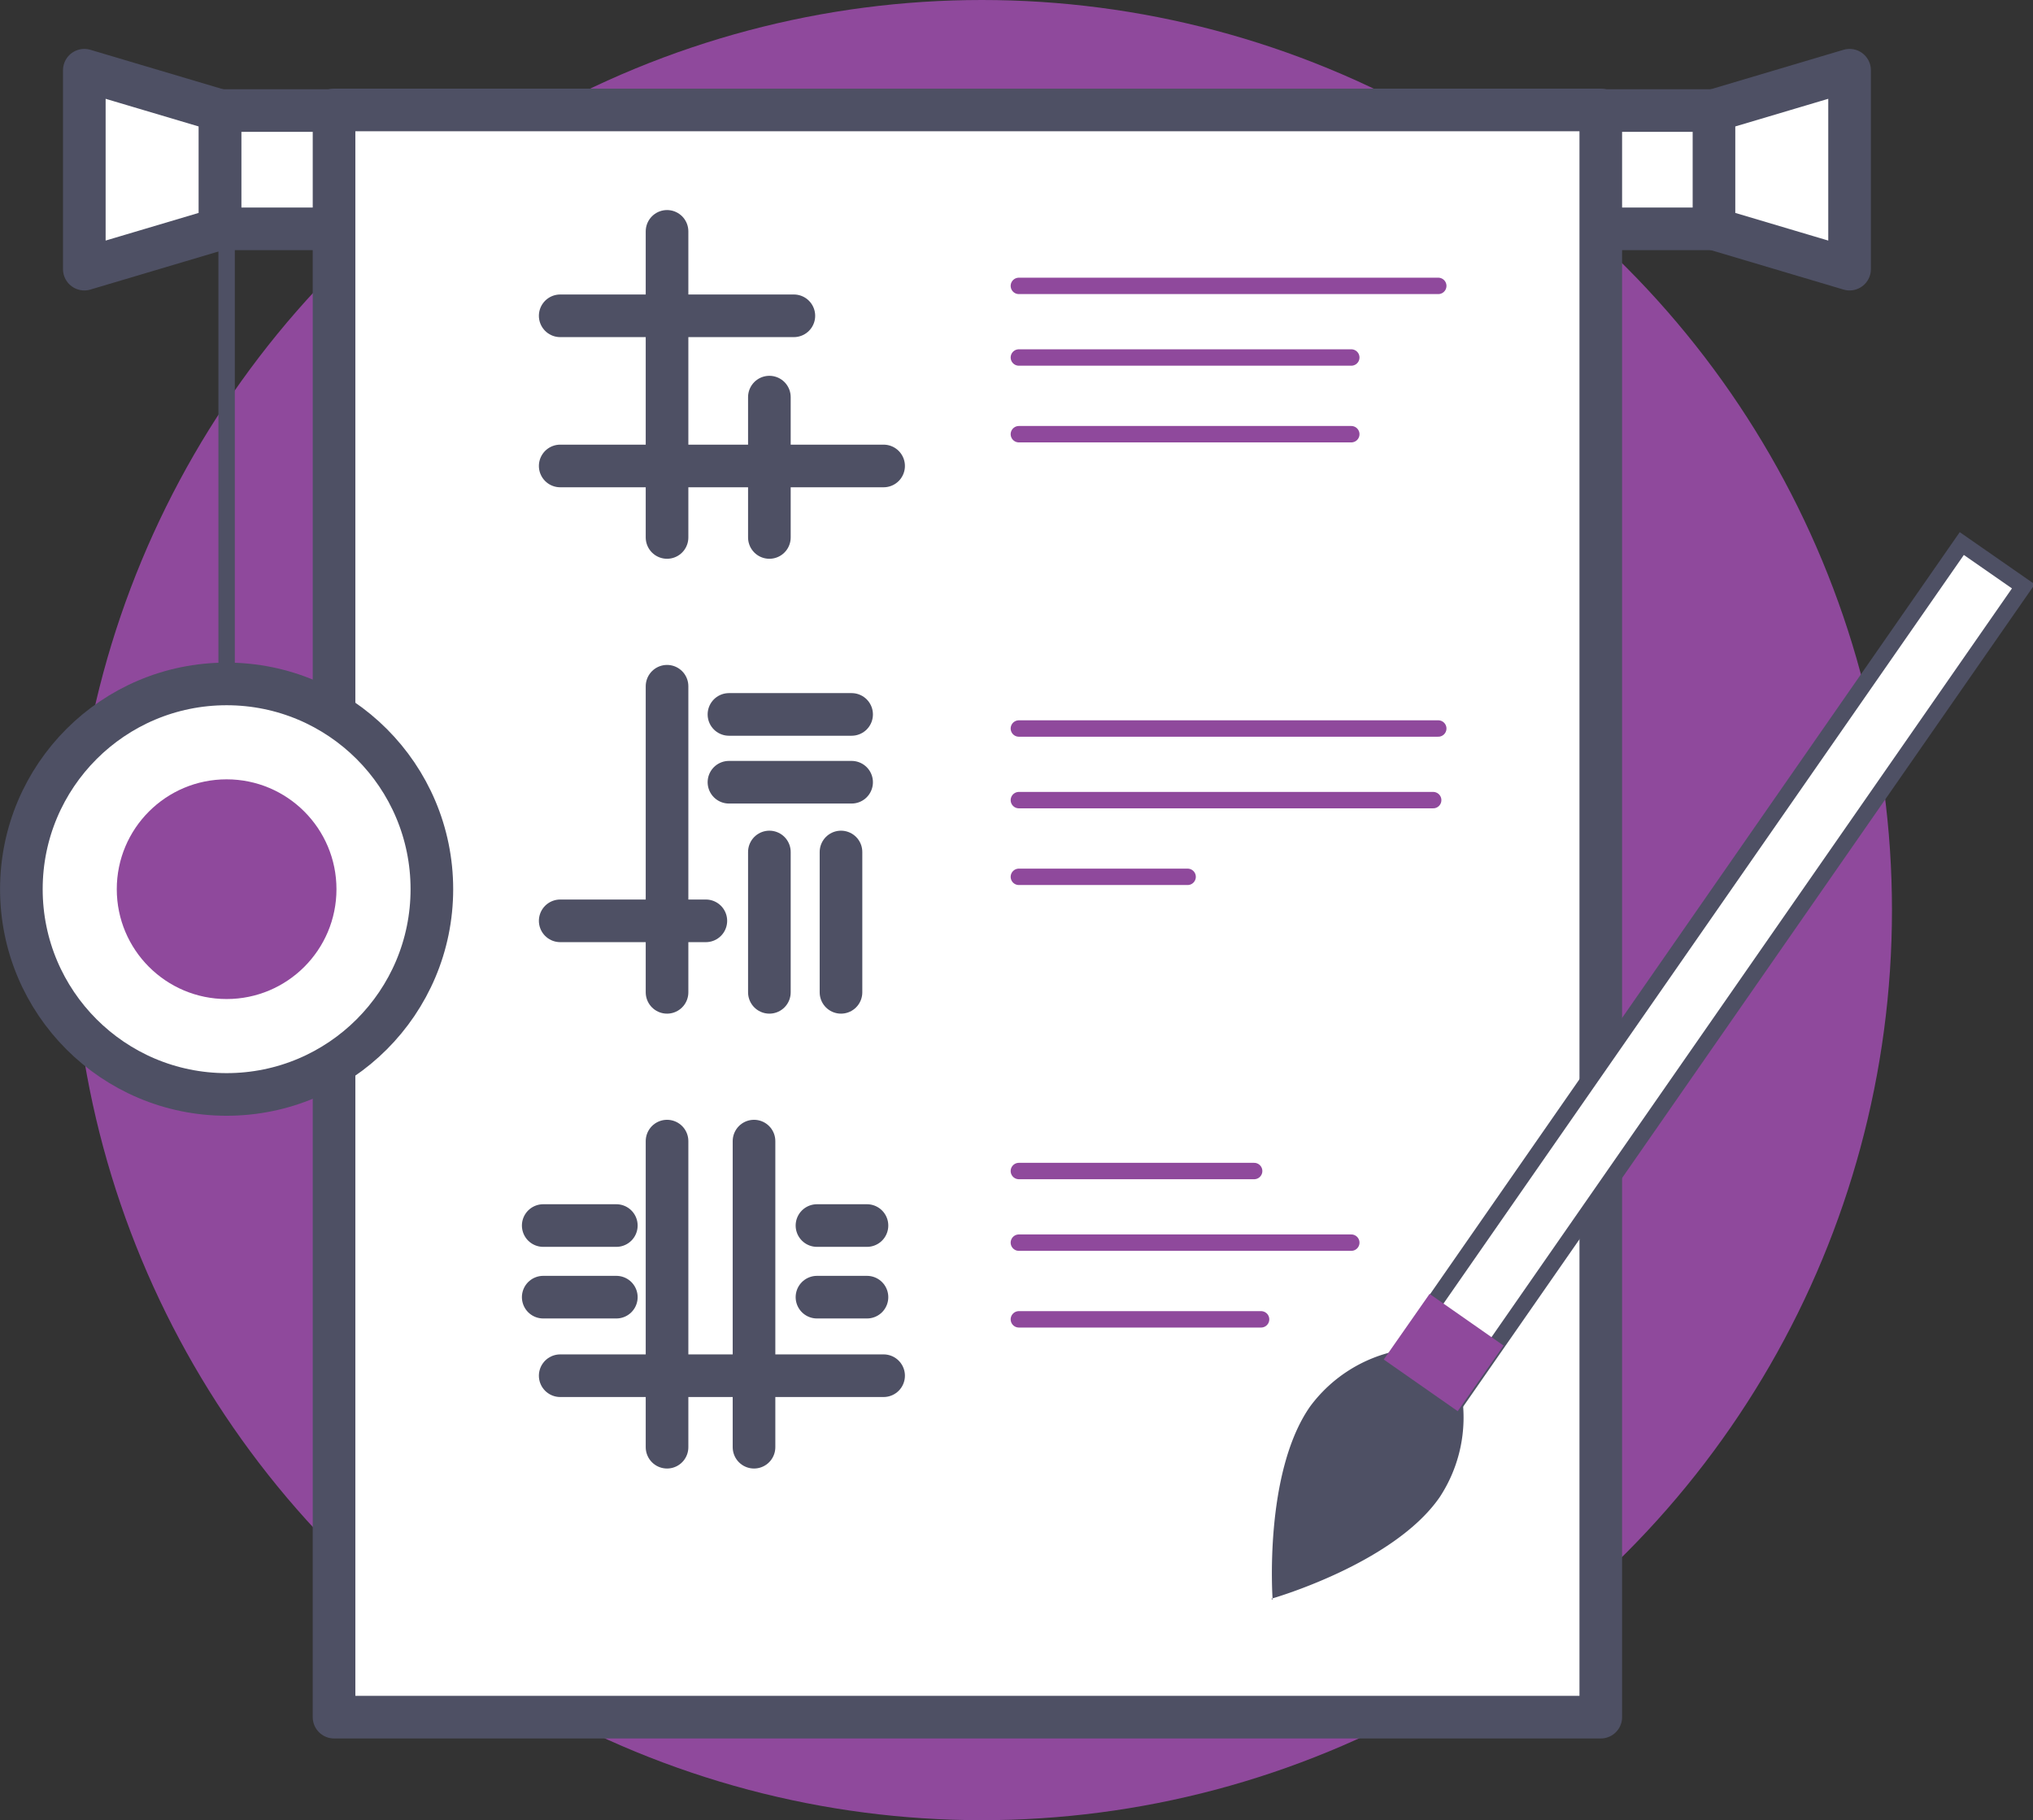 <svg xmlns="http://www.w3.org/2000/svg" viewBox="0 0 176.01 157.58"><rect x="0" y="0" width="176.01" height="157.58" fill="#333333" stroke="none"/><defs><style>.cls-1{fill:#8f499c;}.cls-2,.cls-3,.cls-5{fill:#fff;}.cls-2,.cls-3,.cls-5,.cls-7{stroke:#4e5064;}.cls-2,.cls-5,.cls-7{stroke-linecap:square;}.cls-2,.cls-3{stroke-linejoin:round;stroke-width:3.69px;}.cls-3,.cls-4{stroke-linecap:round;}.cls-4,.cls-7{fill:none;}.cls-4{stroke:#8f499c;}.cls-4,.cls-5,.cls-7{stroke-miterlimit:10;stroke-width:1.42px;}.cls-6{fill:#4e5064;}</style></defs><title>program-2</title><g id="Layer_2" data-name="Layer 2"><g id="Layer_1-2" data-name="Layer 1"><circle class="cls-1" cx="85.01" cy="78.79" r="78.79"/><rect class="cls-2" x="19.04" y="9.57" width="129.43" height="10.24"/><rect class="cls-2" x="28.92" y="9.52" width="109.67" height="139.14"/><polygon class="cls-2" points="7.3 23.3 19.04 19.81 19.04 9.57 7.3 6.08 7.3 23.3"/><polygon class="cls-2" points="160.13 23.3 148.39 19.81 148.39 9.57 160.13 6.08 160.13 23.3"/><line class="cls-3" x1="48.5" y1="27.34" x2="68.73" y2="27.34"/><line class="cls-3" x1="48.5" y1="40.34" x2="76.5" y2="40.34"/><line class="cls-3" x1="57.75" y1="20.03" x2="57.75" y2="46.53"/><line class="cls-3" x1="66.61" y1="34.38" x2="66.61" y2="46.53"/><line class="cls-3" x1="75.06" y1="106.1" x2="70.73" y2="106.1"/><line class="cls-3" x1="75.06" y1="112.3" x2="70.73" y2="112.3"/><line class="cls-3" x1="53.36" y1="106.1" x2="47.03" y2="106.1"/><line class="cls-3" x1="53.36" y1="112.3" x2="47.03" y2="112.3"/><line class="cls-3" x1="48.5" y1="119.1" x2="76.5" y2="119.1"/><line class="cls-3" x1="57.75" y1="98.79" x2="57.75" y2="125.29"/><line class="cls-3" x1="65.28" y1="98.79" x2="65.28" y2="125.29"/><line class="cls-3" x1="73.73" y1="67.72" x2="63.11" y2="67.72"/><line class="cls-3" x1="73.73" y1="61.85" x2="63.11" y2="61.85"/><line class="cls-3" x1="48.5" y1="79.72" x2="61.11" y2="79.72"/><line class="cls-3" x1="57.75" y1="59.41" x2="57.75" y2="85.91"/><line class="cls-3" x1="66.61" y1="73.76" x2="66.61" y2="85.91"/><line class="cls-3" x1="72.81" y1="73.76" x2="72.81" y2="85.91"/><line class="cls-4" x1="88.21" y1="24.75" x2="124.52" y2="24.75"/><line class="cls-4" x1="88.21" y1="30.95" x2="116.99" y2="30.95"/><line class="cls-4" x1="88.21" y1="37.59" x2="116.99" y2="37.59"/><line class="cls-4" x1="88.21" y1="63.07" x2="124.52" y2="63.07"/><line class="cls-4" x1="88.21" y1="69.27" x2="124.08" y2="69.27"/><line class="cls-4" x1="88.21" y1="75.91" x2="102.82" y2="75.91"/><line class="cls-4" x1="88.21" y1="101.38" x2="108.58" y2="101.38"/><line class="cls-4" x1="88.21" y1="107.58" x2="116.99" y2="107.58"/><line class="cls-4" x1="88.21" y1="114.22" x2="109.18" y2="114.22"/><rect class="cls-5" x="144.45" y="41.55" width="6.5" height="86.09" transform="matrix(0.82, 0.57, -0.57, 0.82, 75.08, -69.35)"/><path class="cls-6" d="M126.55,120.72a12.54,12.54,0,0,1-1.91,8.9c-4,5.79-14.58,8.79-14.58,8.79l.12.08s-.8-10.93,3.24-16.72a12.54,12.54,0,0,1,7.7-4.86Z"/><rect class="cls-1" x="121.07" y="113.63" width="7.81" height="6.93" transform="translate(89.6 -50.47) rotate(34.94)"/><line class="cls-7" x1="19.62" y1="19.54" x2="19.62" y2="77.91"/><circle class="cls-2" cx="19.62" cy="76.98" r="17.77"/><circle class="cls-1" cx="19.62" cy="76.98" r="9.51"/></g></g></svg>